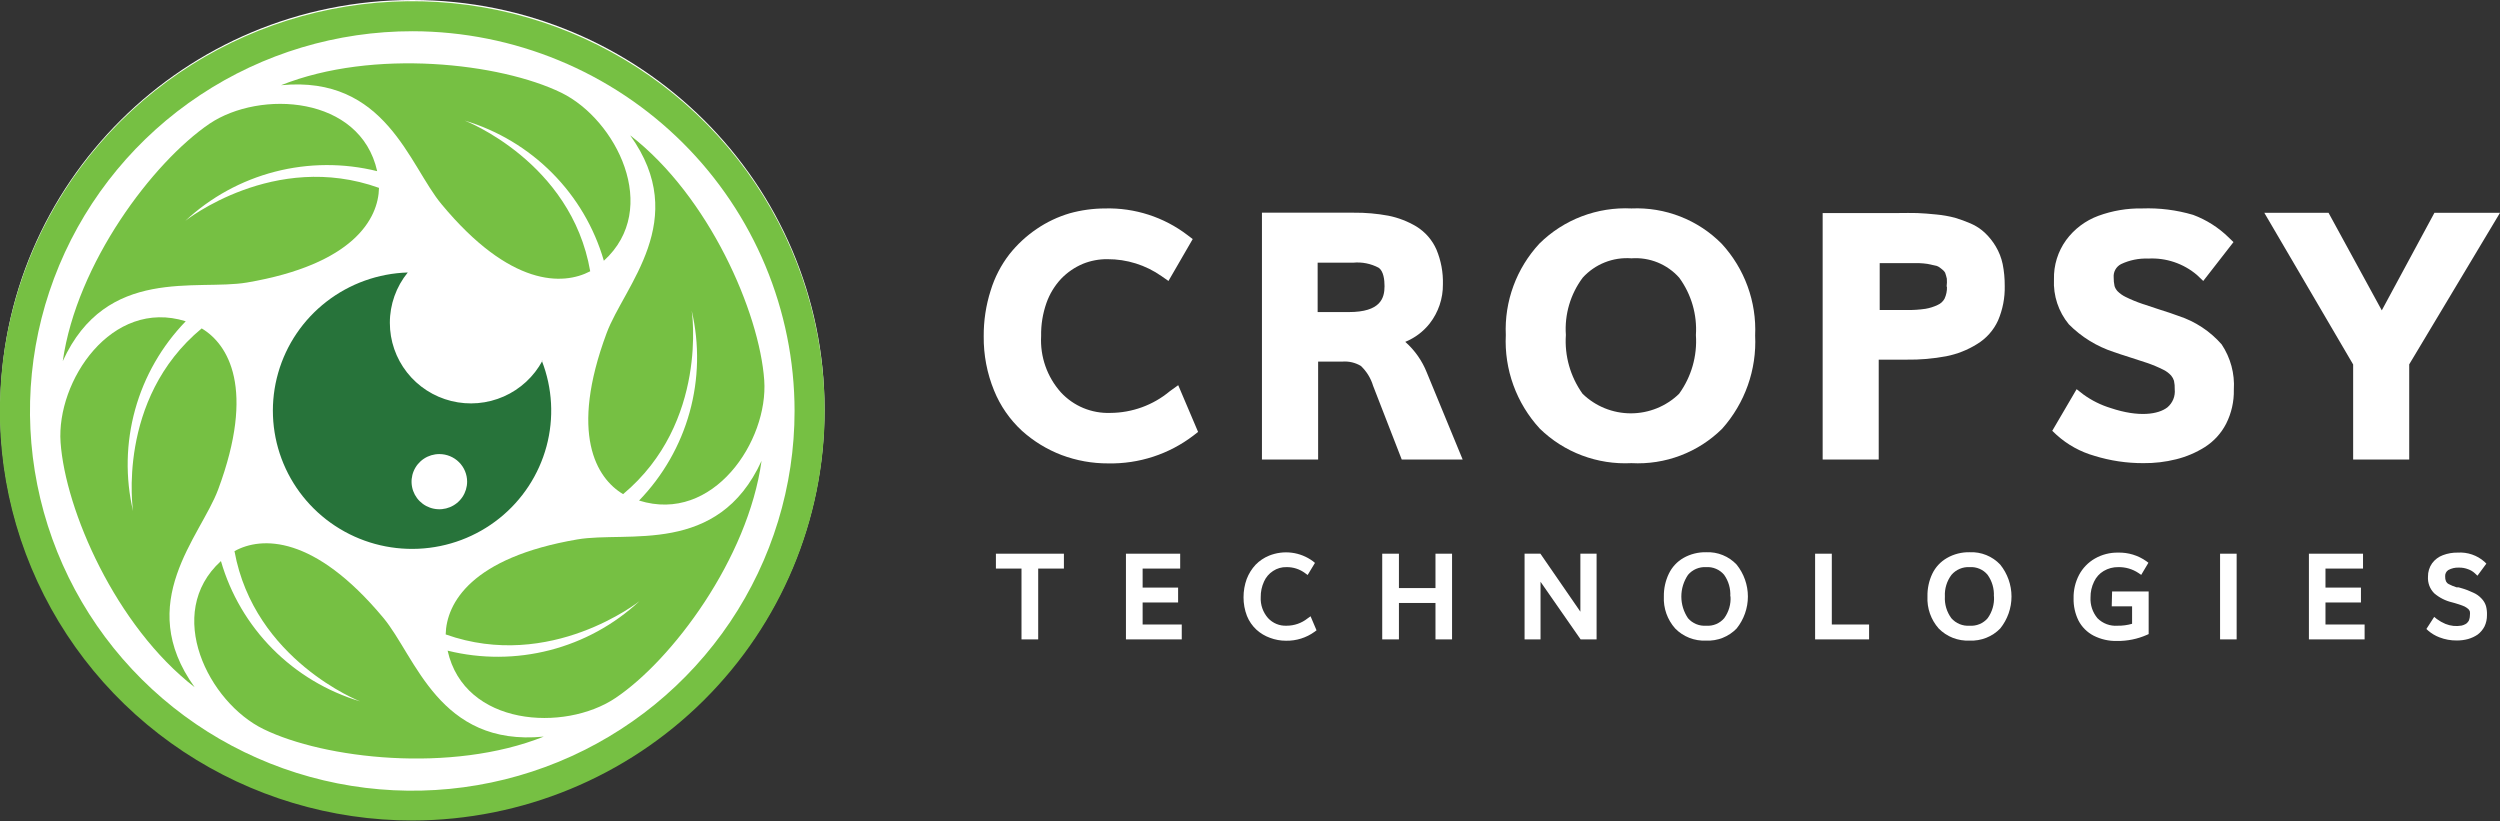 <svg width="140" height="46" viewBox="0 0 140 46" fill="none" xmlns="http://www.w3.org/2000/svg">
<rect x="0" y="0" width="140" height="46" fill="#333333" stroke="none"/>
<g clip-path="url(#clip0_2_4)">
<path d="M23.095 45.852C35.842 45.852 46.175 35.588 46.175 22.926C46.175 10.264 35.842 0 23.095 0C10.347 0 0.014 10.264 0.014 22.926C0.014 35.588 10.347 45.852 23.095 45.852Z" fill="white"/>
<path d="M10.38 12.365C11.794 11.047 13.518 10.102 15.395 9.616C17.271 9.131 19.24 9.12 21.122 9.585C20.18 5.355 14.57 5.023 11.732 6.928C8.558 9.091 4.299 14.737 3.515 20.221C5.951 14.88 11.022 16.297 13.827 15.822C19.798 14.805 21.19 12.249 21.224 10.521C15.348 8.413 10.38 12.365 10.38 12.365Z" fill="#76C043"/>
<path d="M7.452 28.627C7.013 26.751 7.053 24.795 7.567 22.938C8.082 21.08 9.056 19.38 10.401 17.991C6.244 16.69 3.153 21.347 3.392 24.77C3.658 28.559 6.477 35.06 10.899 38.484C7.487 33.739 11.226 30.064 12.216 27.414C14.318 21.76 12.783 19.279 11.295 18.391C6.49 22.37 7.452 28.627 7.452 28.627Z" fill="#76C043"/>
<path d="M20.167 39.277C18.31 38.719 16.624 37.708 15.262 36.335C13.901 34.962 12.907 33.273 12.373 31.42C9.152 34.349 11.691 39.338 14.755 40.829C18.167 42.497 25.271 43.317 30.451 41.25C24.575 41.826 23.279 36.762 21.457 34.586C17.587 29.949 14.632 30.03 13.131 30.864C14.243 36.972 20.167 39.277 20.167 39.277Z" fill="#76C043"/>
<path d="M35.809 33.664C34.394 34.981 32.67 35.925 30.793 36.409C28.917 36.893 26.948 36.903 25.067 36.437C26.009 40.673 31.612 40.999 34.457 39.094C37.631 36.972 41.889 31.291 42.647 25.807C40.211 31.142 35.14 29.726 32.335 30.207C26.384 31.224 24.998 33.779 24.958 35.528C30.84 37.616 35.809 33.664 35.809 33.664Z" fill="#76C043"/>
<path d="M38.736 17.401C39.174 19.277 39.133 21.231 38.619 23.087C38.104 24.943 37.131 26.642 35.788 28.031C39.944 29.339 43.036 24.682 42.797 21.293C42.531 17.503 39.712 10.995 35.29 7.579C38.702 12.324 34.962 15.991 33.973 18.649C31.871 24.296 33.4 26.783 34.894 27.672C39.699 23.652 38.736 17.401 38.736 17.401Z" fill="#76C043"/>
<path d="M26.022 6.752C27.878 7.309 29.564 8.32 30.925 9.691C32.287 11.062 33.281 12.751 33.816 14.602C37.03 11.68 34.498 6.691 31.434 5.193C28.022 3.532 20.917 2.705 15.738 4.772C21.613 4.203 22.91 9.267 24.732 11.443C28.575 16.073 31.53 15.991 33.052 15.191C31.987 9.05 26.022 6.752 26.022 6.752Z" fill="#76C043"/>
<path d="M23.115 45.947C18.546 45.953 14.078 44.612 10.276 42.094C6.475 39.576 3.51 35.995 1.758 31.803C0.006 27.612 -0.454 22.998 0.434 18.546C1.323 14.095 3.521 10.005 6.75 6.794C9.98 3.583 14.095 1.396 18.576 0.51C23.057 -0.377 27.703 0.077 31.924 1.813C36.145 3.55 39.753 6.491 42.291 10.265C44.83 14.039 46.184 18.476 46.182 23.014C46.173 29.09 43.741 34.915 39.417 39.213C35.094 43.512 29.232 45.933 23.115 45.947ZM23.115 1.749C18.88 1.744 14.738 2.986 11.213 5.32C7.689 7.653 4.941 10.972 3.316 14.858C1.692 18.743 1.264 23.02 2.087 27.146C2.91 31.273 4.947 35.065 7.94 38.042C10.933 41.018 14.747 43.046 18.901 43.869C23.055 44.692 27.361 44.272 31.274 42.664C35.188 41.055 38.533 38.329 40.886 34.832C43.24 31.334 44.496 27.221 44.496 23.014C44.491 17.381 42.237 11.979 38.23 7.993C34.222 4.007 28.787 1.762 23.115 1.749Z" fill="#76C043"/>
<path d="M30.376 20.201C29.9 21.089 29.139 21.793 28.214 22.202C27.288 22.611 26.252 22.7 25.27 22.456C24.287 22.212 23.415 21.649 22.792 20.856C22.169 20.062 21.831 19.085 21.832 18.079C21.83 17.053 22.184 16.057 22.835 15.259C21.182 15.31 19.588 15.881 18.283 16.892C16.979 17.902 16.031 19.298 15.579 20.878C15.126 22.458 15.191 24.141 15.764 25.682C16.338 27.223 17.39 28.543 18.769 29.45C20.148 30.358 21.782 30.806 23.434 30.73C25.086 30.655 26.672 30.059 27.96 29.029C29.249 27.999 30.174 26.588 30.603 25.001C31.031 23.414 30.94 21.733 30.342 20.201H30.376Z" fill="url(#paint0_linear_2_4)"/>
<path d="M26.159 26.973C26.159 27.279 26.067 27.578 25.896 27.832C25.726 28.086 25.483 28.284 25.198 28.401C24.914 28.518 24.601 28.549 24.299 28.489C23.997 28.43 23.72 28.282 23.502 28.066C23.285 27.85 23.137 27.575 23.077 27.275C23.017 26.975 23.047 26.664 23.165 26.382C23.283 26.099 23.482 25.858 23.738 25.688C23.994 25.518 24.295 25.428 24.603 25.428C25.015 25.428 25.411 25.59 25.703 25.88C25.995 26.17 26.159 26.563 26.159 26.973Z" fill="white"/>
<path d="M55.771 31.84H57.204V35.806H58.139V31.84H59.579V31.007H55.771V31.84Z" fill="white"/>
<path d="M63.987 33.739H65.974V32.905H63.987V31.84H66.09V31.007H63.053V35.806H66.178V34.972H63.987V33.739Z" fill="white"/>
<path d="M73.221 34.633C72.888 34.898 72.474 35.041 72.047 35.04C71.853 35.049 71.66 35.015 71.481 34.941C71.302 34.867 71.141 34.755 71.01 34.613C70.724 34.288 70.577 33.865 70.601 33.434C70.597 33.134 70.66 32.838 70.785 32.566C70.892 32.325 71.067 32.12 71.29 31.976C71.513 31.827 71.778 31.751 72.047 31.759C72.418 31.754 72.781 31.87 73.078 32.091L73.228 32.2L73.638 31.522L73.522 31.427C73.174 31.17 72.767 31.007 72.338 30.952C71.909 30.898 71.472 30.954 71.072 31.115C70.787 31.231 70.529 31.404 70.314 31.624C70.098 31.857 69.929 32.128 69.816 32.423C69.697 32.752 69.637 33.098 69.638 33.447C69.636 33.804 69.701 34.158 69.829 34.491C69.947 34.785 70.129 35.049 70.362 35.264C70.582 35.464 70.839 35.618 71.119 35.718C71.407 35.827 71.712 35.882 72.02 35.881C72.593 35.891 73.154 35.715 73.617 35.379L73.726 35.298L73.392 34.511L73.221 34.633Z" fill="white"/>
<path d="M80.387 32.932H78.34V31.007H77.405V35.806H78.34V33.766H80.387V35.806H81.315V31.007H80.387V32.932Z" fill="white"/>
<path d="M88.501 34.254L86.263 31.007H85.376V35.806H86.27V32.579L88.515 35.806H89.409V31.007H88.501V34.254Z" fill="white"/>
<path d="M95.544 30.925C95.1 30.916 94.662 31.026 94.275 31.244C93.919 31.449 93.634 31.756 93.456 32.125C93.265 32.523 93.169 32.959 93.176 33.4C93.143 34.058 93.371 34.703 93.811 35.196C94.034 35.424 94.303 35.602 94.601 35.719C94.899 35.836 95.218 35.889 95.538 35.874C95.855 35.889 96.173 35.837 96.468 35.72C96.764 35.603 97.031 35.424 97.251 35.196C97.659 34.688 97.882 34.057 97.882 33.406C97.882 32.756 97.659 32.125 97.251 31.617C97.034 31.386 96.769 31.204 96.474 31.085C96.18 30.965 95.862 30.911 95.544 30.925ZM96.909 33.4C96.938 33.835 96.812 34.267 96.555 34.62C96.432 34.764 96.276 34.878 96.101 34.951C95.925 35.024 95.734 35.055 95.544 35.04C95.354 35.054 95.162 35.023 94.986 34.95C94.809 34.877 94.652 34.764 94.528 34.62C94.285 34.261 94.155 33.839 94.155 33.406C94.155 32.974 94.285 32.552 94.528 32.193C94.651 32.047 94.808 31.931 94.984 31.856C95.161 31.781 95.353 31.747 95.544 31.759C95.734 31.747 95.923 31.779 96.097 31.854C96.272 31.928 96.426 32.042 96.548 32.186C96.8 32.539 96.922 32.968 96.896 33.4H96.909Z" fill="white"/>
<path d="M102.581 31.007H101.646V35.806H104.669V34.972H102.581V31.007Z" fill="white"/>
<path d="M110.299 30.925C109.857 30.916 109.421 31.026 109.037 31.244C108.678 31.448 108.39 31.755 108.211 32.125C108.022 32.523 107.928 32.96 107.938 33.4C107.905 34.057 108.13 34.7 108.566 35.196C108.79 35.424 109.061 35.603 109.359 35.72C109.658 35.836 109.979 35.889 110.299 35.874C110.617 35.888 110.934 35.835 111.229 35.718C111.525 35.602 111.792 35.423 112.012 35.196C112.421 34.688 112.644 34.057 112.644 33.406C112.644 32.756 112.421 32.125 112.012 31.617C111.794 31.385 111.528 31.203 111.232 31.084C110.937 30.965 110.618 30.91 110.299 30.925ZM111.664 33.4C111.689 33.835 111.564 34.265 111.309 34.62C111.186 34.764 111.031 34.877 110.855 34.95C110.679 35.023 110.489 35.054 110.299 35.04C110.108 35.054 109.915 35.023 109.738 34.95C109.56 34.877 109.402 34.764 109.276 34.62C109.016 34.267 108.888 33.836 108.914 33.4C108.891 32.967 109.022 32.54 109.282 32.193C109.407 32.047 109.565 31.931 109.743 31.856C109.92 31.78 110.113 31.747 110.306 31.759C110.494 31.747 110.683 31.779 110.856 31.853C111.03 31.927 111.183 32.041 111.303 32.186C111.556 32.539 111.681 32.967 111.657 33.4H111.664Z" fill="white"/>
<path d="M118.257 33.956H119.397V34.932C119.133 35.008 118.859 35.045 118.584 35.04C118.377 35.056 118.169 35.026 117.975 34.954C117.78 34.881 117.604 34.767 117.458 34.62C117.185 34.294 117.046 33.877 117.069 33.454C117.065 33.149 117.133 32.847 117.267 32.573C117.382 32.324 117.57 32.116 117.806 31.976C118.054 31.829 118.337 31.754 118.625 31.759C119.028 31.752 119.424 31.867 119.758 32.091L119.908 32.193L120.311 31.515L120.195 31.427C119.734 31.1 119.178 30.931 118.612 30.946C118.157 30.938 117.709 31.053 117.315 31.278C116.938 31.494 116.631 31.811 116.428 32.193C116.217 32.597 116.111 33.047 116.121 33.501C116.11 33.933 116.204 34.36 116.394 34.749C116.582 35.111 116.877 35.407 117.24 35.596C117.647 35.803 118.1 35.906 118.557 35.894C119.13 35.901 119.698 35.785 120.222 35.555L120.325 35.508V33.122H118.277L118.257 33.956Z" fill="white"/>
<path d="M125.252 31.007H124.324V35.806H125.252V31.007Z" fill="white"/>
<path d="M130.227 33.739H132.213V32.905H130.227V31.84H132.329V31.007H129.299V35.806H132.418V34.972H130.227V33.739Z" fill="white"/>
<path d="M139.215 33.935C139.166 33.777 139.079 33.633 138.963 33.515C138.835 33.376 138.679 33.265 138.505 33.19C138.286 33.084 138.058 32.997 137.823 32.932L137.68 32.891H137.57C137.417 32.844 137.269 32.783 137.127 32.708C137.062 32.675 137.01 32.623 136.977 32.559C136.941 32.471 136.925 32.376 136.929 32.281C136.923 32.211 136.937 32.141 136.968 32.077C136.999 32.014 137.047 31.96 137.106 31.922C137.286 31.824 137.489 31.777 137.693 31.786C137.875 31.781 138.057 31.814 138.226 31.881C138.363 31.93 138.488 32.006 138.594 32.105L138.737 32.24L139.236 31.563L139.133 31.461C138.93 31.28 138.693 31.141 138.435 31.053C138.177 30.964 137.904 30.928 137.632 30.946C137.35 30.941 137.07 30.989 136.806 31.088C136.563 31.177 136.352 31.335 136.199 31.542C136.043 31.762 135.962 32.026 135.967 32.295C135.956 32.465 135.982 32.636 136.041 32.796C136.101 32.956 136.195 33.101 136.315 33.223C136.603 33.47 136.947 33.645 137.318 33.732L137.468 33.773L137.598 33.813C137.739 33.855 137.878 33.905 138.014 33.962C138.09 34.002 138.161 34.05 138.226 34.105C138.265 34.145 138.295 34.194 138.314 34.247C138.323 34.319 138.323 34.392 138.314 34.464C138.315 34.538 138.303 34.611 138.28 34.681C138.269 34.74 138.24 34.794 138.198 34.837C138.163 34.886 138.116 34.925 138.062 34.952C137.995 34.988 137.924 35.016 137.85 35.033C137.545 35.088 137.23 35.055 136.943 34.938C136.773 34.867 136.613 34.776 136.465 34.667L136.315 34.545L135.878 35.223L135.98 35.318C136.166 35.477 136.379 35.604 136.608 35.691C136.917 35.811 137.246 35.871 137.577 35.867C137.792 35.869 138.005 35.842 138.212 35.786C138.404 35.731 138.586 35.647 138.751 35.535C138.911 35.413 139.041 35.258 139.133 35.081C139.226 34.884 139.273 34.668 139.27 34.45C139.278 34.277 139.259 34.103 139.215 33.935Z" fill="white"/>
<path d="M65.509 21.909C64.576 22.688 63.398 23.117 62.179 23.123C61.661 23.141 61.145 23.048 60.666 22.849C60.188 22.65 59.759 22.35 59.408 21.97C58.637 21.105 58.24 19.973 58.303 18.818C58.291 18.186 58.393 17.558 58.603 16.961C58.781 16.457 59.062 15.996 59.429 15.605C59.775 15.247 60.19 14.964 60.65 14.771C61.084 14.597 61.548 14.509 62.015 14.514C63.1 14.509 64.159 14.841 65.045 15.463L65.434 15.734L66.792 13.388L66.499 13.165C65.177 12.155 63.545 11.629 61.879 11.673C61.212 11.675 60.548 11.766 59.906 11.944C59.248 12.138 58.624 12.433 58.057 12.819C57.478 13.211 56.962 13.689 56.528 14.236C56.057 14.845 55.701 15.534 55.477 16.269C55.212 17.1 55.081 17.967 55.088 18.839C55.077 19.877 55.274 20.907 55.668 21.869C56.015 22.727 56.549 23.497 57.231 24.126C57.88 24.71 58.632 25.17 59.449 25.482C60.282 25.795 61.166 25.954 62.056 25.95C63.781 25.985 65.466 25.435 66.833 24.39L67.093 24.187L65.98 21.57L65.509 21.909Z" fill="white"/>
<path d="M78.695 19.144C79.231 18.925 79.701 18.572 80.059 18.12C80.549 17.492 80.811 16.718 80.803 15.924C80.822 15.257 80.698 14.594 80.442 13.978C80.208 13.443 79.815 12.991 79.316 12.683C78.833 12.395 78.305 12.191 77.753 12.08C77.112 11.961 76.46 11.904 75.808 11.911H70.669V25.733H73.815V20.249H75.18C75.54 20.222 75.901 20.307 76.21 20.493C76.531 20.798 76.766 21.181 76.893 21.604L78.497 25.733H81.909L79.903 20.866C79.642 20.205 79.228 19.615 78.695 19.144ZM73.788 14.71H75.774C76.269 14.662 76.768 14.761 77.207 14.995C77.48 15.185 77.534 15.673 77.534 16.025C77.534 16.703 77.309 17.476 75.528 17.476H73.788V14.71Z" fill="white"/>
<path d="M91.361 11.673C90.413 11.627 89.466 11.777 88.58 12.114C87.694 12.451 86.889 12.968 86.215 13.632C85.575 14.321 85.077 15.129 84.753 16.01C84.428 16.891 84.283 17.827 84.325 18.764C84.279 19.719 84.424 20.674 84.75 21.573C85.077 22.472 85.579 23.298 86.229 24.004C86.903 24.661 87.707 25.173 88.591 25.505C89.474 25.838 90.418 25.984 91.361 25.936C92.298 25.987 93.234 25.841 94.11 25.508C94.986 25.175 95.782 24.663 96.445 24.004C97.719 22.571 98.381 20.701 98.288 18.791C98.375 16.9 97.702 15.052 96.418 13.653C95.762 12.989 94.973 12.469 94.102 12.128C93.231 11.787 92.297 11.632 91.361 11.673ZM91.361 14.466C91.861 14.43 92.362 14.509 92.826 14.697C93.29 14.886 93.704 15.178 94.036 15.551C94.715 16.481 95.046 17.617 94.971 18.764C95.051 19.935 94.718 21.098 94.029 22.052C93.308 22.754 92.337 23.147 91.327 23.147C90.317 23.147 89.346 22.754 88.624 22.052C87.939 21.094 87.609 19.93 87.689 18.757C87.609 17.611 87.942 16.474 88.631 15.551C88.972 15.175 89.396 14.881 89.869 14.693C90.342 14.505 90.853 14.427 91.361 14.466Z" fill="white"/>
<path d="M111.76 13.795C111.6 13.526 111.405 13.28 111.18 13.063C110.941 12.831 110.661 12.645 110.354 12.514C110.069 12.391 109.777 12.285 109.48 12.195C109.14 12.106 108.793 12.045 108.443 12.012C108.054 11.972 107.699 11.944 107.372 11.931C107.044 11.917 106.689 11.931 106.225 11.931H102.069V25.733H105.208V20.14H106.771C107.515 20.151 108.258 20.087 108.989 19.95C109.599 19.83 110.182 19.6 110.709 19.272C111.227 18.96 111.639 18.499 111.889 17.951C112.152 17.338 112.28 16.677 112.265 16.012C112.268 15.6 112.229 15.189 112.149 14.785C112.075 14.436 111.943 14.101 111.76 13.795ZM109.03 16.052C109.039 16.286 108.992 16.518 108.893 16.73C108.808 16.884 108.674 17.006 108.511 17.076C108.295 17.18 108.066 17.253 107.829 17.293C107.483 17.344 107.134 17.366 106.785 17.361H105.263V14.737H106.969H107.494C107.643 14.743 107.791 14.756 107.938 14.778L108.347 14.866C108.425 14.875 108.499 14.9 108.566 14.941C108.652 14.999 108.734 15.062 108.812 15.13C108.858 15.171 108.897 15.219 108.928 15.273C108.966 15.382 108.998 15.492 109.023 15.605C109.035 15.754 109.03 15.904 109.009 16.052H109.03Z" fill="white"/>
<path d="M118.775 14.792C119.252 14.566 119.777 14.459 120.304 14.48C121.3 14.426 122.278 14.757 123.034 15.402L123.382 15.734L125.075 13.558L124.795 13.287C124.23 12.737 123.556 12.309 122.816 12.033C121.889 11.759 120.923 11.637 119.956 11.673C119.121 11.658 118.29 11.799 117.506 12.087C116.785 12.353 116.158 12.825 115.704 13.443C115.241 14.083 115.001 14.857 115.022 15.646C114.977 16.558 115.273 17.454 115.855 18.161C116.557 18.87 117.421 19.402 118.373 19.713C118.571 19.781 118.885 19.889 119.321 20.025L120.215 20.316C120.538 20.425 120.853 20.557 121.157 20.71C121.32 20.791 121.466 20.901 121.587 21.035C121.658 21.121 121.711 21.22 121.744 21.326C121.777 21.482 121.791 21.642 121.785 21.801C121.804 21.99 121.777 22.18 121.706 22.356C121.634 22.532 121.521 22.688 121.376 22.811C120.871 23.204 119.786 23.381 118.202 22.852C117.654 22.685 117.137 22.428 116.673 22.093L116.291 21.794L114.926 24.126L115.172 24.357C115.779 24.905 116.506 25.306 117.295 25.529C118.178 25.802 119.099 25.939 120.024 25.936C120.645 25.943 121.265 25.87 121.867 25.719C122.432 25.579 122.971 25.35 123.464 25.041C123.975 24.717 124.39 24.263 124.665 23.726C124.962 23.135 125.11 22.482 125.095 21.821C125.152 20.925 124.912 20.035 124.413 19.286C123.767 18.548 122.932 17.998 121.997 17.693C121.758 17.605 121.396 17.476 120.912 17.327L119.99 17.022C119.663 16.913 119.344 16.781 119.035 16.629C118.868 16.548 118.716 16.441 118.584 16.31C118.507 16.227 118.448 16.127 118.414 16.019C118.38 15.858 118.364 15.694 118.366 15.53C118.354 15.381 118.386 15.231 118.459 15.1C118.532 14.969 118.642 14.861 118.775 14.792Z" fill="white"/>
<path d="M136.328 11.917L133.38 17.381L130.398 11.917H126.801L131.776 20.411V25.733H134.916V20.404L140 11.917H136.328Z" fill="white"/>
</g>
<defs>
<linearGradient id="paint0_linear_2_4" x1="15.287" y1="23.014" x2="30.902" y2="23.014" gradientUnits="userSpaceOnUse">
<stop stop-color="#27733A"/>
<stop offset="0.14" stop-color="#27733A"/>
<stop offset="1" stop-color="#27733A"/>
</linearGradient>
<clipPath id="clip0_2_4">
<rect width="140" height="45.954" fill="white"/>
</clipPath>
</defs>
</svg>
